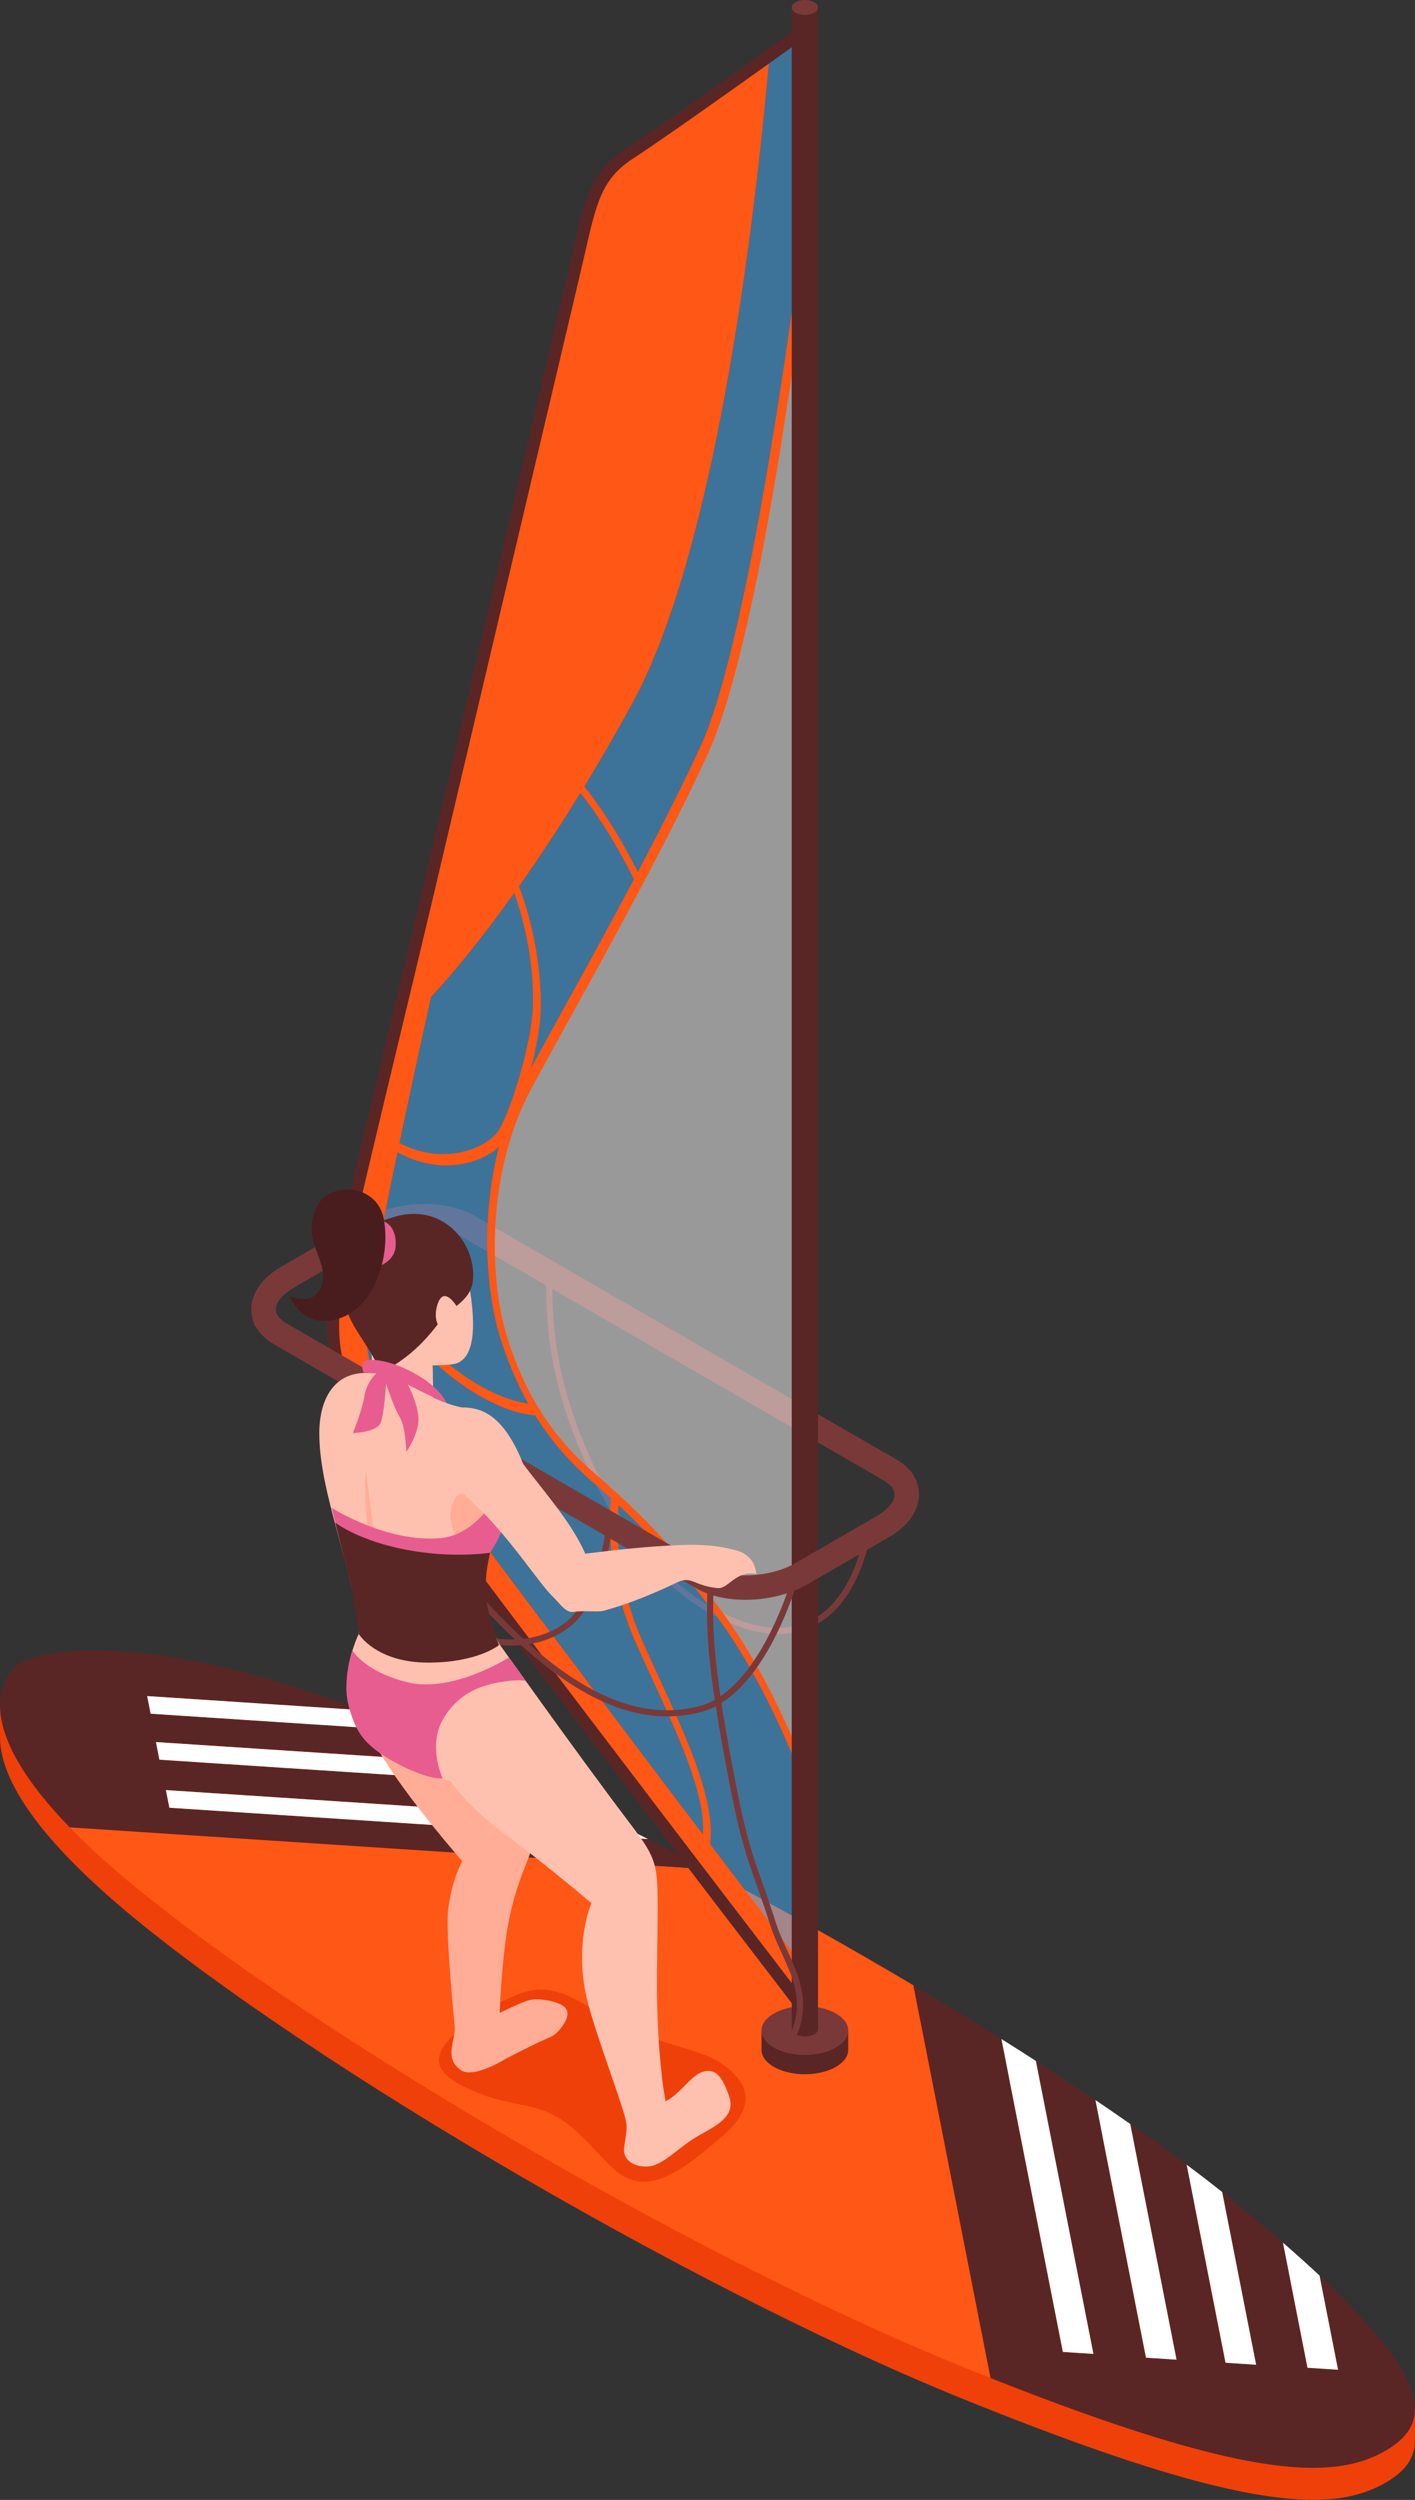 <?xml version="1.0" encoding="UTF-8"?>
<svg id="Layer_2" data-name="Layer 2" xmlns="http://www.w3.org/2000/svg" viewBox="0 0 394.01 695.64">
  <rect x="0" y="0" width="394.01" height="695.64" fill="#333333" stroke="none"/>
  <defs>
    <style>
      .cls-1 {
        fill: #ff5715;
      }

      .cls-2 {
        fill: #ffad97;
      }

      .cls-3, .cls-4 {
        fill: #fff;
      }

      .cls-5 {
        fill: #ffc1af;
      }

      .cls-6 {
        fill: #e85d8f;
      }

      .cls-7 {
        fill: #ef400a;
      }

      .cls-8 {
        fill: #491d1d;
      }

      .cls-9 {
        fill: #592625;
      }

      .cls-10 {
        fill: #7a3939;
      }

      .cls-11 {
        fill: #48b5ff;
      }

      .cls-11, .cls-4 {
        opacity: .5;
      }
    </style>
  </defs>
  <g id="windsurfing">
    <g id="Windsurfing">
      <g>
        <path class="cls-7" d="m0,473.86h3.22c1.01-1.22,2.01-1.97,2.57-2.3,0,0,.1-.06.11-.06,3.19-1.84,28.6-11.44,95.03,13.31.72.27,1.41.51,2.13.79.17.07.35.14.52.2,3.92,1.49,8,3.11,12.18,4.83,6.81,2.79,13.93,5.86,21.3,9.18,4.03,1.81,8.13,3.7,12.29,5.65,6.54,3.06,13.21,6.29,19.99,9.64,3.67,1.82,7.38,3.68,11.1,5.57,5.33,2.71,10.69,5.49,16.08,8.33,19.39,10.22,39.02,21.2,57.83,32.36,8.36,4.96,16.55,9.95,24.49,14.93,3.24,2.03,6.44,4.06,9.59,6.09,5.7,3.66,11.24,7.3,16.58,10.9,3.32,2.24,6.55,4.46,9.7,6.65,5.52,3.85,10.77,7.63,15.71,11.33,3.45,2.58,6.76,5.12,9.89,7.6,1.54,1.22,3.05,2.43,4.5,3.63,4.5,3.69,8.62,7.17,12.41,10.47,3.72,3.24,7.11,6.28,10.19,9.16,2.35,2.2,4.55,4.31,6.55,6.31,9.22,9.21,14.79,16.43,17.65,22.22h2.38v8.29h0c.12,5.29-3.08,8.95-8.16,11.9,0,0-.04.02-.06.03-.02.01-.03.02-.05.03,0,0,0,0,0,0-11.45,6.55-28.92,7.71-70.79-5.97-11.18-3.65-24.1-8.37-39.1-14.31-2.77-1.1-5.59-2.22-8.5-3.41-78.06-31.7-190.75-98.76-237.13-139.58-.48-.42-.91-.83-1.38-1.24-3.54-3.17-6.64-6.16-9.41-9.01C3.77,501.29-.21,490.14.02,482.85h-.02v-8.99Z"/>
        <g>
          <path class="cls-1" d="m254.36,552.45l21.48,109.28c-2.77-1.1-5.59-2.22-8.5-3.41-78.06-31.7-190.75-98.76-237.13-139.58-.48-.42-.91-.83-1.38-1.24-3.54-3.17-6.64-6.16-9.41-9.01l177.12,11.6c19.39,10.22,39.02,21.2,57.83,32.36Z"/>
          <g>
            <path class="cls-9" d="m341.26,657.47l8.5.56-9.45-48.07c1.54,1.22,3.05,2.43,4.5,3.63,4.5,3.69,8.62,7.17,12.41,10.47l6.84,34.82,8.5.56-5.15-26.21c2.35,2.2,4.55,4.31,6.55,6.31,25.31,25.29,23.45,35.66,11.86,42.41,0,0-.04.02-.06.03-.02,0-.03.02-.05.03,0,0,0,0,0,0-11.45,6.55-28.92,7.71-70.79-5.97-11.18-3.65-24.1-8.37-39.1-14.31l-21.48-109.28c8.36,4.96,16.55,9.95,24.49,14.93l17.11,87.07,8.5.56-16.03-81.54c5.7,3.66,11.24,7.3,16.58,10.9l14.09,71.69,8.5.56-12.89-65.59c5.52,3.85,10.77,7.63,15.71,11.33l10.83,55.11Z"/>
            <path class="cls-3" d="m295.96,654.46l-17.11-87.07c3.24,2.03,6.44,4.06,9.59,6.09l16.03,81.54-8.5-.56Z"/>
            <path class="cls-3" d="m319.11,656.06l-14.09-71.69c3.32,2.24,6.55,4.46,9.7,6.66l12.89,65.59-8.5-.56Z"/>
            <path class="cls-3" d="m341.26,657.47l-10.83-55.11c3.45,2.58,6.76,5.12,9.89,7.6l9.45,48.07-8.5-.56Z"/>
            <path class="cls-3" d="m364.08,658.87l-6.84-34.82c3.72,3.24,7.11,6.28,10.19,9.16l5.15,26.21-8.5-.56Z"/>
          </g>
          <g>
            <path class="cls-9" d="m41.95,476.87l73.81,4.84c6.81,2.79,13.93,5.86,21.3,9.18l-93.63-6.13.97,4.91,104.96,6.88c6.54,3.06,13.21,6.29,19.99,9.64l-123.14-8.07.96,4.91,133.28,8.73c5.33,2.71,10.69,5.49,16.08,8.33l-177.12-11.6c-30.74-31.66-16.48-44.19-13.63-45.84,0,0,.1-.06.11-.06,3.19-1.84,28.6-11.44,95.03,13.31l-59.94-3.93.97,4.91Z"/>
            <path class="cls-3" d="m46.2,498.12l123.14,8.07c3.67,1.82,7.38,3.68,11.1,5.57l-133.28-8.73-.96-4.91Z"/>
            <path class="cls-3" d="m43.43,484.76l93.63,6.13c4.03,1.81,8.13,3.7,12.29,5.65l-104.96-6.88-.97-4.91Z"/>
            <path class="cls-3" d="m103.58,476.88c3.92,1.49,8,3.11,12.18,4.83l-73.81-4.84-.97-4.91,59.94,3.93c.72.27,1.41.51,2.13.79.17.07.35.14.52.2Z"/>
          </g>
        </g>
      </g>
      <g>
        <path class="cls-10" d="m216.79,454.69c4.23,0,8.06-1.06,11.46-3.18,11.68-7.28,14.08-24.28,14.18-25l-1.68-.23c-.02.17-2.4,16.94-13.4,23.79-5.52,3.44-12.35,3.83-20.28,1.18-15.64-5.24-29.78-19.23-39.81-39.41-12.14-24.42-13.65-41.65-13.48-56.64l-1.7-.02c-.18,15.2,1.36,32.68,13.65,57.42,10.23,20.58,24.71,34.88,40.79,40.26,3.64,1.22,7.06,1.83,10.26,1.83Z"/>
        <g>
          <path class="cls-10" d="m246.93,410.49l-117.57-67.87c-2.89-1.67-6.85-2.48-11.02-2.48-5.12,0-10.56,1.23-14.7,3.62l-22.72,13.11c-3.71,2.15-5.84,4.87-5.84,7.49,0,.17.06.33.08.49-1.08.52-2.12,1.09-3.15,1.68-.2-.7-.33-1.42-.33-2.17,0-3.86,2.75-7.66,7.54-10.43l22.72-13.12c8.57-4.95,21.63-5.46,29.11-1.14l117.57,67.88c1.07.62,1.94,1.33,2.72,2.09-1.14.5-2.26,1.03-3.39,1.57-.33-.24-.64-.5-1.03-.72Z"/>
          <path class="cls-10" d="m69.99,364.35c0,.82.13,1.68.39,2.62l.58,2.1,1.89-1.08c1-.57,2.01-1.12,3.05-1.62l1.08-.52-.2-1.59c0-1.88,1.86-4.13,4.99-5.93l22.72-13.11c3.73-2.15,8.78-3.39,13.85-3.39,4.04,0,7.65.8,10.17,2.25l117.57,67.87h0c.24.14.43.29.63.43l.82.62,1.16-.27c1.11-.53,2.22-1.05,3.34-1.55l2.29-1.01-1.78-1.75c-.97-.95-1.97-1.72-3.06-2.35l-117.57-67.88c-7.95-4.59-21.77-4.08-30.81,1.14l-22.72,13.12c-5.33,3.07-8.39,7.41-8.39,11.9Zm178,44.79c.05.03.1.06.15.1t0,0c-.05-.04-.1-.07-.15-.1Zm-119.62-68.86c.63.27,1.27.53,1.84.86l53.38,30.82-53.38-30.82c-.56-.33-1.2-.59-1.84-.86Zm-29.8,4.44l4.23-2.44c4.43-2.56,10.12-3.87,15.51-3.87,3.39,0,6.65.52,9.42,1.57-2.68-1.01-5.91-1.55-9.38-1.55-5.64,0-11.31,1.4-15.55,3.85l-4.23,2.44Z"/>
        </g>
        <g>
          <path class="cls-1" d="m104.23,400.69c-9.39-12.74-13.91-30.18-11-42.48L163.49,60.54c2.49-8.01,6.6-14.17,12.02-17.97l38.8-27.24c-3.25,37.49-13.83,135.91-38.27,180.51-30.53,55.71-55.98,81.55-55.98,81.55,0,0-14.43,64.85-16.36,79.84-1.92,14.99-5.73,22.53,14.97,50.6,26.49,35.91,75.02,99.98,104.85,139.28v15.45s-119.3-161.87-119.3-161.87Z"/>
          <g>
            <path class="cls-4" d="m166.5,412.22c-22.93-19.23-33.06-48.3-29.06-78.34,4.4-33.05,21.9-52.57,48.13-100.82,26.23-48.24,37.95-158.8,37.95-158.8v420.26c-12.6-36.84-35.67-64.4-57.02-82.31Z"/>
            <path class="cls-11" d="m118.68,407.84c-20.71-28.07-16.9-35.62-14.97-50.6,1.92-14.99,16.36-79.84,16.36-79.84,0,0,25.45-25.84,55.98-81.55,24.44-44.6,35.02-143.02,38.27-180.51l9.22-6.47v65.4s-11.72,110.55-37.95,158.8c-26.23,48.24-43.73,67.76-48.13,100.82-4,30.04,6.13,59.11,29.06,78.34,21.35,17.91,44.42,45.46,57.02,82.31v52.59c-29.83-39.29-78.36-103.37-104.85-139.28Z"/>
          </g>
          <path class="cls-1" d="m223.53,490.47c-4.13-10.32-11.79-27.34-22.21-41.62-15.38-21.09-27.19-31.41-35.81-38.94l-.88-.77c-10.97-9.6-18.35-21.19-23.24-36.47-5.72-17.87-5.38-47.41,6.33-69.29,2.94-5.5,6.65-12.22,10.8-19.73,12.19-22.08,27.35-49.56,38.43-73.55,14.83-32.11,26.44-127.33,26.58-128.46v-17.47c-.14,1.13-13.8,111.78-28.49,143.59-11.06,23.94-26.21,51.39-38.38,73.44-4.15,7.52-7.86,14.25-10.81,19.75-12.07,22.54-12.33,53.26-6.35,71.95,5.13,16.04,13.2,28.72,24.66,38.75l.88.77c8.48,7.41,20.1,17.56,35.19,38.25,11.7,16.04,19.97,36.16,23.3,44.97,0-1.1-.02-3.9,0-5.15Z"/>
          <path class="cls-1" d="m177.16,245.92l1.62-.9c-.31-.67-7.73-16.48-17.94-28.47l-.87,2.09c9.76,11.46,17.11,27.13,17.18,27.28Z"/>
          <path class="cls-1" d="m110.31,320.4c13.79,7.96,27.05,2.13,30.48-3.53,3.6-5.93,9.66-25.43,9.78-36.48.21-19.68-6.6-35.13-6.89-35.78l-1.66.82c.07.15,6.62,15.09,6.42,33.69-.11,10.31-5.99,29.5-9.47,35.24-3.24,5.34-16.82,10.96-30.11,2.3l-.12,2.76c.53.35,1.05.67,1.58.97Z"/>
          <path class="cls-1" d="m133.51,388.39c9.66,5.58,15.85,5.46,16.18,5.45l-.88-3.09c-.1,0-10.02.16-24.12-11.35-13.95-11.39-21.56-33.17-21.63-33.39l-1.85.34c.33.95,8.15,23.43,23.1,35.63,3.32,2.71,6.41,4.8,9.21,6.42Z"/>
          <path class="cls-1" d="m197.36,515.42c2.86-12.23-5.38-30.15-14.11-49.13-1.5-3.26-3-6.53-4.45-9.78-9.17-20.57-6.47-38.57-6.44-38.75l-2.09-1.74c-.12.78-2.91,19.38,6.87,41.31,1.46,3.27,2.97,6.56,4.48,9.84,8.36,18.18,16.25,35.35,13.69,46.32l2.05,1.94Z"/>
        </g>
        <g>
          <path class="cls-9" d="m216.01,565.4c2.15-1.1,4.97-1.79,8.11-1.79s5.96.69,8.11,1.79h3.96v5c0,3.75-5.4,6.79-12.07,6.79s-12.07-3.04-12.07-6.79v-5h3.96Z"/>
          <path class="cls-10" d="m212.05,565.03c0,3.75,5.4,6.79,12.07,6.79s12.07-3.04,12.07-6.79c0-3.75-5.4-6.79-12.07-6.79s-12.07,3.04-12.07,6.79Z"/>
        </g>
        <path class="cls-9" d="m227.78,2.06v562.56c0,1.14-1.64,2.06-3.66,2.06s-3.66-.92-3.66-2.06V2.06h7.32Z"/>
        <path class="cls-10" d="m220.46,2.06c0,1.14,1.64,2.06,3.66,2.06s3.66-.92,3.66-2.06S226.14,0,224.12,0s-3.66.92-3.66,2.06Z"/>
        <path class="cls-9" d="m220.52,557.47l.78-4.56c-1.13-1.47-110.96-144.51-118.61-157.58-8.63-14.75-10.01-23.92-6.42-42.65,1.47-7.68,8.46-36.79,15.22-64.94,3.39-14.09,6.75-28.12,9.44-39.49l40.7-172.42c.46-1.96.89-3.8,1.28-5.53,3.24-14.16,4.72-20.62,13.52-26.29,10.43-6.72,47.71-33.49,48.09-33.76l-1.99-2.76c-.38.27-37.59,26.99-47.94,33.66-9.97,6.42-11.65,13.76-15,28.39-.39,1.73-.81,3.56-1.27,5.51l-40.7,172.42c-2.69,11.37-6.05,25.39-9.43,39.48-6.77,28.19-13.76,57.33-15.26,65.09-3.73,19.48-2.2,29.58,6.82,45.01,7.76,13.26,116.15,154.43,120.76,160.43Z"/>
        <path class="cls-10" d="m142.44,457.91c5.64,0,11.28-1.47,16.01-5.06,10.08-7.67,12.13-28.37,12.21-29.24l-1.69-.16c-.02.21-2.06,20.84-11.55,28.05-9.33,7.08-22.58,5.32-31.58.43l-.81,1.49c4.97,2.7,11.19,4.49,17.41,4.49Z"/>
        <path class="cls-10" d="m77.17,353.22l1.33-.88,4.14,5.44-1.56.99c-2.73,1.74-4.29,3.77-4.29,5.57,0,1.8,1.64,3.13,3.02,3.93l117.56,67.87c5.88,3.39,17.1,2.85,24.02-1.13l22.72-13.12c3.12-1.81,4.99-4.05,4.99-6.02,0-1.8-1.64-3.13-3.02-3.93l-5.14-2.97,1.76-1.57c.86-.76,1.7-1.54,2.5-2.35l.92-.94,3.36,1.94c4.14,2.39,6.42,5.87,6.42,9.81,0,4.49-3.06,8.82-8.39,11.9l-22.72,13.12c-4.73,2.73-11.01,4.3-17.21,4.3-5.24,0-10.07-1.12-13.6-3.16l-117.56-67.87c-4.14-2.39-6.42-5.87-6.42-9.81,0-4.13,2.55-8.08,7.18-11.13Z"/>
        <path class="cls-10" d="m185.79,477.61c3.03,0,6.03-.37,9-1.1,18.26-4.5,27.16-36.09,27.53-37.43l-1.64-.45c-.09.32-9.01,31.97-26.3,36.23-18.43,4.55-37.97-5.6-61.49-31.92-23.16-25.93-31.81-42.11-30.85-57.73l-1.7-.11c-1,16.13,7.77,32.67,31.28,58.98,20.26,22.67,37.72,33.54,54.17,33.54Z"/>
        <path class="cls-10" d="m221.22,567.75c4.87-10,1.36-17.67-2.05-25.08-1.12-2.43-2.27-4.95-3.07-7.46-1.56-4.92-2.83-8.53-3.96-11.71-2.59-7.32-4.47-12.61-7.26-27.12-5.97-30.98-6.79-41.66-6.11-56.21l-1.7-.08c-.69,14.69.14,25.46,6.13,56.6,2.82,14.64,4.71,19.98,7.33,27.37,1.12,3.17,2.4,6.77,3.94,11.65.83,2.62,2,5.18,3.14,7.66,3.39,7.38,6.58,14.35,2.06,23.62l1.53.74Z"/>
      </g>
      <path class="cls-7" d="m143.38,555.34c6.8-2.91,12.11-2.64,23.58,5.04,11.47,7.68,27.2,9.28,33.57,13.58,6.37,4.3,11.9,10.86.43,20.64-11.47,9.77-21.1,17.36-30.3,8.76-4.68-4.38-9.17-10.36-15.19-14.07-6.02-3.71-13.56-3.71-19.8-5.95-12.48-4.47-18-9.14-9.05-17.35,7.34-6.74,12.19-8.7,16.75-10.65Z"/>
      <g>
        <path class="cls-2" d="m97.11,465.74c9.52,7.08,25.18,10.65,36.64,8.32,7.51,11.58,16.18,26.71,15.72,34.26-.39,6.5-4.98,12.54-7.61,25.3-1.74,8.44-2.45,19.59-2.73,26.5,3.18-1.54,7.01-3.3,8.49-3.6,2.74-.57,7.48.39,9.28,1.71,1.8,1.33,1.44,3.67-1.27,6.79-1.67,1.92-2.38,1.61-8,4.43-2.84,1.43-5.84,2.86-8.12,4.19-2.28,1.33-8.43,4.27-11.08,2.47-5.09-3.47-1.42-8.37-1.81-12.28,0,0,0,0,0,0-.81-8.25-2.53-27.24-1.83-32.55,1.16-8.71,3.92-13.39,3.92-13.39,0,0-16-18.2-23.23-30.74-3.7-3.4-5.23-4.43-6.16-7.05-1.95-5.46-2.42-10.31-2.21-14.36Z"/>
        <path class="cls-5" d="m112.1,384.49s10.97,6.39,16.68,7.17c5.7.78,10.97,3.22,12.54,8.96,1.73,6.3-2.99,10.98-1.09,15.19,1.9,4.21,2.47,2.69-1.74,10.87-1.7,3.31-4.64,10.44-3.97,16.72.99,9.21,7.19,19.01,7.19,19.01,0,0-22.7,11.09-27.44,9.56-2.72-.88-13.75-1.19-16.93-5.41-.84-3.69,1.75-10.36,2.56-11.86-.97-17.4-11.01-38.67-10.99-55.91.01-11.83,6.51-21.46,23.19-14.29Z"/>
        <g>
          <path class="cls-5" d="m120.67,343.6c-4.96-3.44-14.48-2.37-18.62,6.37-2.29,4.84.95,17.84,1.46,26.97.41,7.36-2.05,11.62-2.05,11.62l6.32,2.6c6.32,2.6,12.9,0,12.9,0l-.2-11.23s5.31.02,6.8-.6c2.7-1.13,5.63-4.59,3.94-17.89-1.9-15.01-8.72-16.57-10.54-17.84Z"/>
          <path class="cls-9" d="m109.17,338.81c-6.26,2.08-13.82,3.7-13.8,18.37.02,11.15,6.61,14.86,10.65,24.73,10.45-4.96,15.51-13.25,17.19-15,3.77-3.94,7.99-5.47,8.48-10.63.99-10.58-8.77-22.03-22.52-17.47Z"/>
          <path class="cls-5" d="m121.63,363.66c-1.58,6.28,3.9,8.39,3.9,8.39l1.74-8.39s-3.94-6.76-5.64,0Z"/>
          <path class="cls-6" d="m106.05,339.62l-4.13,13.64s8.06-.62,8.27-6.82c.21-6.2-4.13-6.82-4.13-6.82Z"/>
          <path class="cls-8" d="m88.34,335.54c-5.02,10,3.64,14.95,1.14,22.3-2.01,5.92-8.78,2.82-8.78,2.82,0,0,3.4,9.26,13.24,6.39,10.7-3.12,14.87-17.98,12.91-27.93-1.96-9.94-15.13-10.31-18.51-3.58Z"/>
        </g>
        <path class="cls-5" d="m110.28,449.23l27.3,6.19s23.01,32.43,37.41,51.41c5.49,7.24,7.44,9.98,7.94,16.28.45,5.7,0,17.36,0,30.22,0,10.69.95,23.85,2.41,31.36,3.53-1.57,7.02-6.93,9.88-8.01,3.72-1.4,5.8.68,7.84,6.76,2.04,6.09-4.87,8.55-9.76,11.58-4.89,3.03-9.06,7.86-13.25,7.86-4.19,0-6.74-2.22-6.25-5.47.5-3.38.95-4.99.5-7.17-1.08-5.27-9.8-27.64-11.36-36.23-2.68-14.69,1.76-24.41,1.76-24.41,0,0-7.62-6.49-17.08-13.89-7.64-5.99-15.3-10.78-22.21-20.09-3.16-.91-3.81-.88-7.46-3.22-5.17-3.32-4.72-6.2-7.67-11.92-6.24-12.08,0-31.25,0-31.25Z"/>
        <path class="cls-2" d="m135.67,422.15s-4.3-4.48-6.21-6.14c-1.91-1.66-4.33,2.58-4.02,6.12.3,3.54,1.83,6.52,1.83,6.52l8.4-6.51Z"/>
        <path class="cls-2" d="m101.9,409.1s1.17,9.38,1.65,13.13c.48,3.75.45,6.02.45,6.02l-1.4-.72s-.31-2.28-.67-7.52c-.54-7.81-.02-10.91-.02-10.91Z"/>
        <path class="cls-6" d="m136.59,418.74s-5.17,8.53-14.09,9.28c-15,1.26-30.15-8.44-30.15-8.44,0,0,1.98,7.99,2.95,11.77,18.59,5.59,41.15.74,41.15.74,0,0,3.52-4.93,4.63-10.55,1.1-5.62-3.43-8.52-3.43-8.52,0,0,.34,4.31-1.05,5.73Z"/>
        <path class="cls-9" d="m138.94,457.78s-5.85,4.84-19.58,4.87c-14.68.03-19.46-7.97-19.46-7.97,0,0-1.47-11.02-2.53-15.17-1.01-3.96-4.04-15.84-4.04-15.84,0,0,7.82,6.18,24.4,8.31,10.67,1.37,18.71.1,18.71.1-.92,4.53-1.15,5.78-1.23,10.64-.08,4.92,3.73,15.05,3.73,15.05Z"/>
        <path class="cls-6" d="m141.71,461.22s-3.89,2.48-9.35,4.59c-5.46,2.11-12.5,3.84-18.8,2.33-11.95-2.86-15.45-8.92-15.45-8.92,0,0-2.86,8.39-1.07,15.26,1.79,6.87,3.87,10.35,10.46,14.48,4.5,2.83,12.25,6.32,15.76,5.88-1.99-4.55-2.89-11.15,0-16.24,4.03-7.09,9.98-9.42,15.67-10.46,5.15-.94,7.42-.42,7.42-.42l-4.65-6.5Z"/>
        <path class="cls-6" d="m124.31,390.4s-1.59-4.3-9.14-8.38c-7.55-4.08-13.32-4.11-13.97-2.94-.64,1.17,0,2.83,0,2.83l3.58.29s-2.68,2.23-3.33,6.35c-.64,4.13-3.19,10.22-3.19,10.22,0,0,6.8-.15,7.79-2.98.99-2.83,1.45-10.7,1.45-10.7,0,0,2.07,6.29,3.78,9.2,1.71,2.91,1.86,9.71,1.86,9.71,0,0,3.97-5.62,3.33-10.17-.65-4.56-2.91-8.53-2.91-8.53,0,0,8.46,4.33,10.74,5.09Z"/>
        <path class="cls-5" d="m118.68,407.84s4.98-16.19,10.11-16.19c5.73,0,11.55,2.47,16.93,15.76,4.38,6,13.6,16.27,17.23,24.93,8.74-1.07,17.54-2.09,26.75-2.41,5.79-.2,10.38.15,15.09,1.42,4.94,1.33,5.52,4.8,5.82,6.62-5.82-1.03-7.74,4.19-10.72,3.94-6.66-.57-7.27-3.56-11.38-1.57-6.69,3.23-13.95,6.14-20.37,7.87-1.7.46-5.19-.14-8.54.33-2,.28-3.62-2.22-5.55-4.13-4.32-4.26-10.43-14.27-19.95-23.97-8.33-8.49-15.42-12.6-15.42-12.6Z"/>
      </g>
    </g>
  </g>
</svg>
